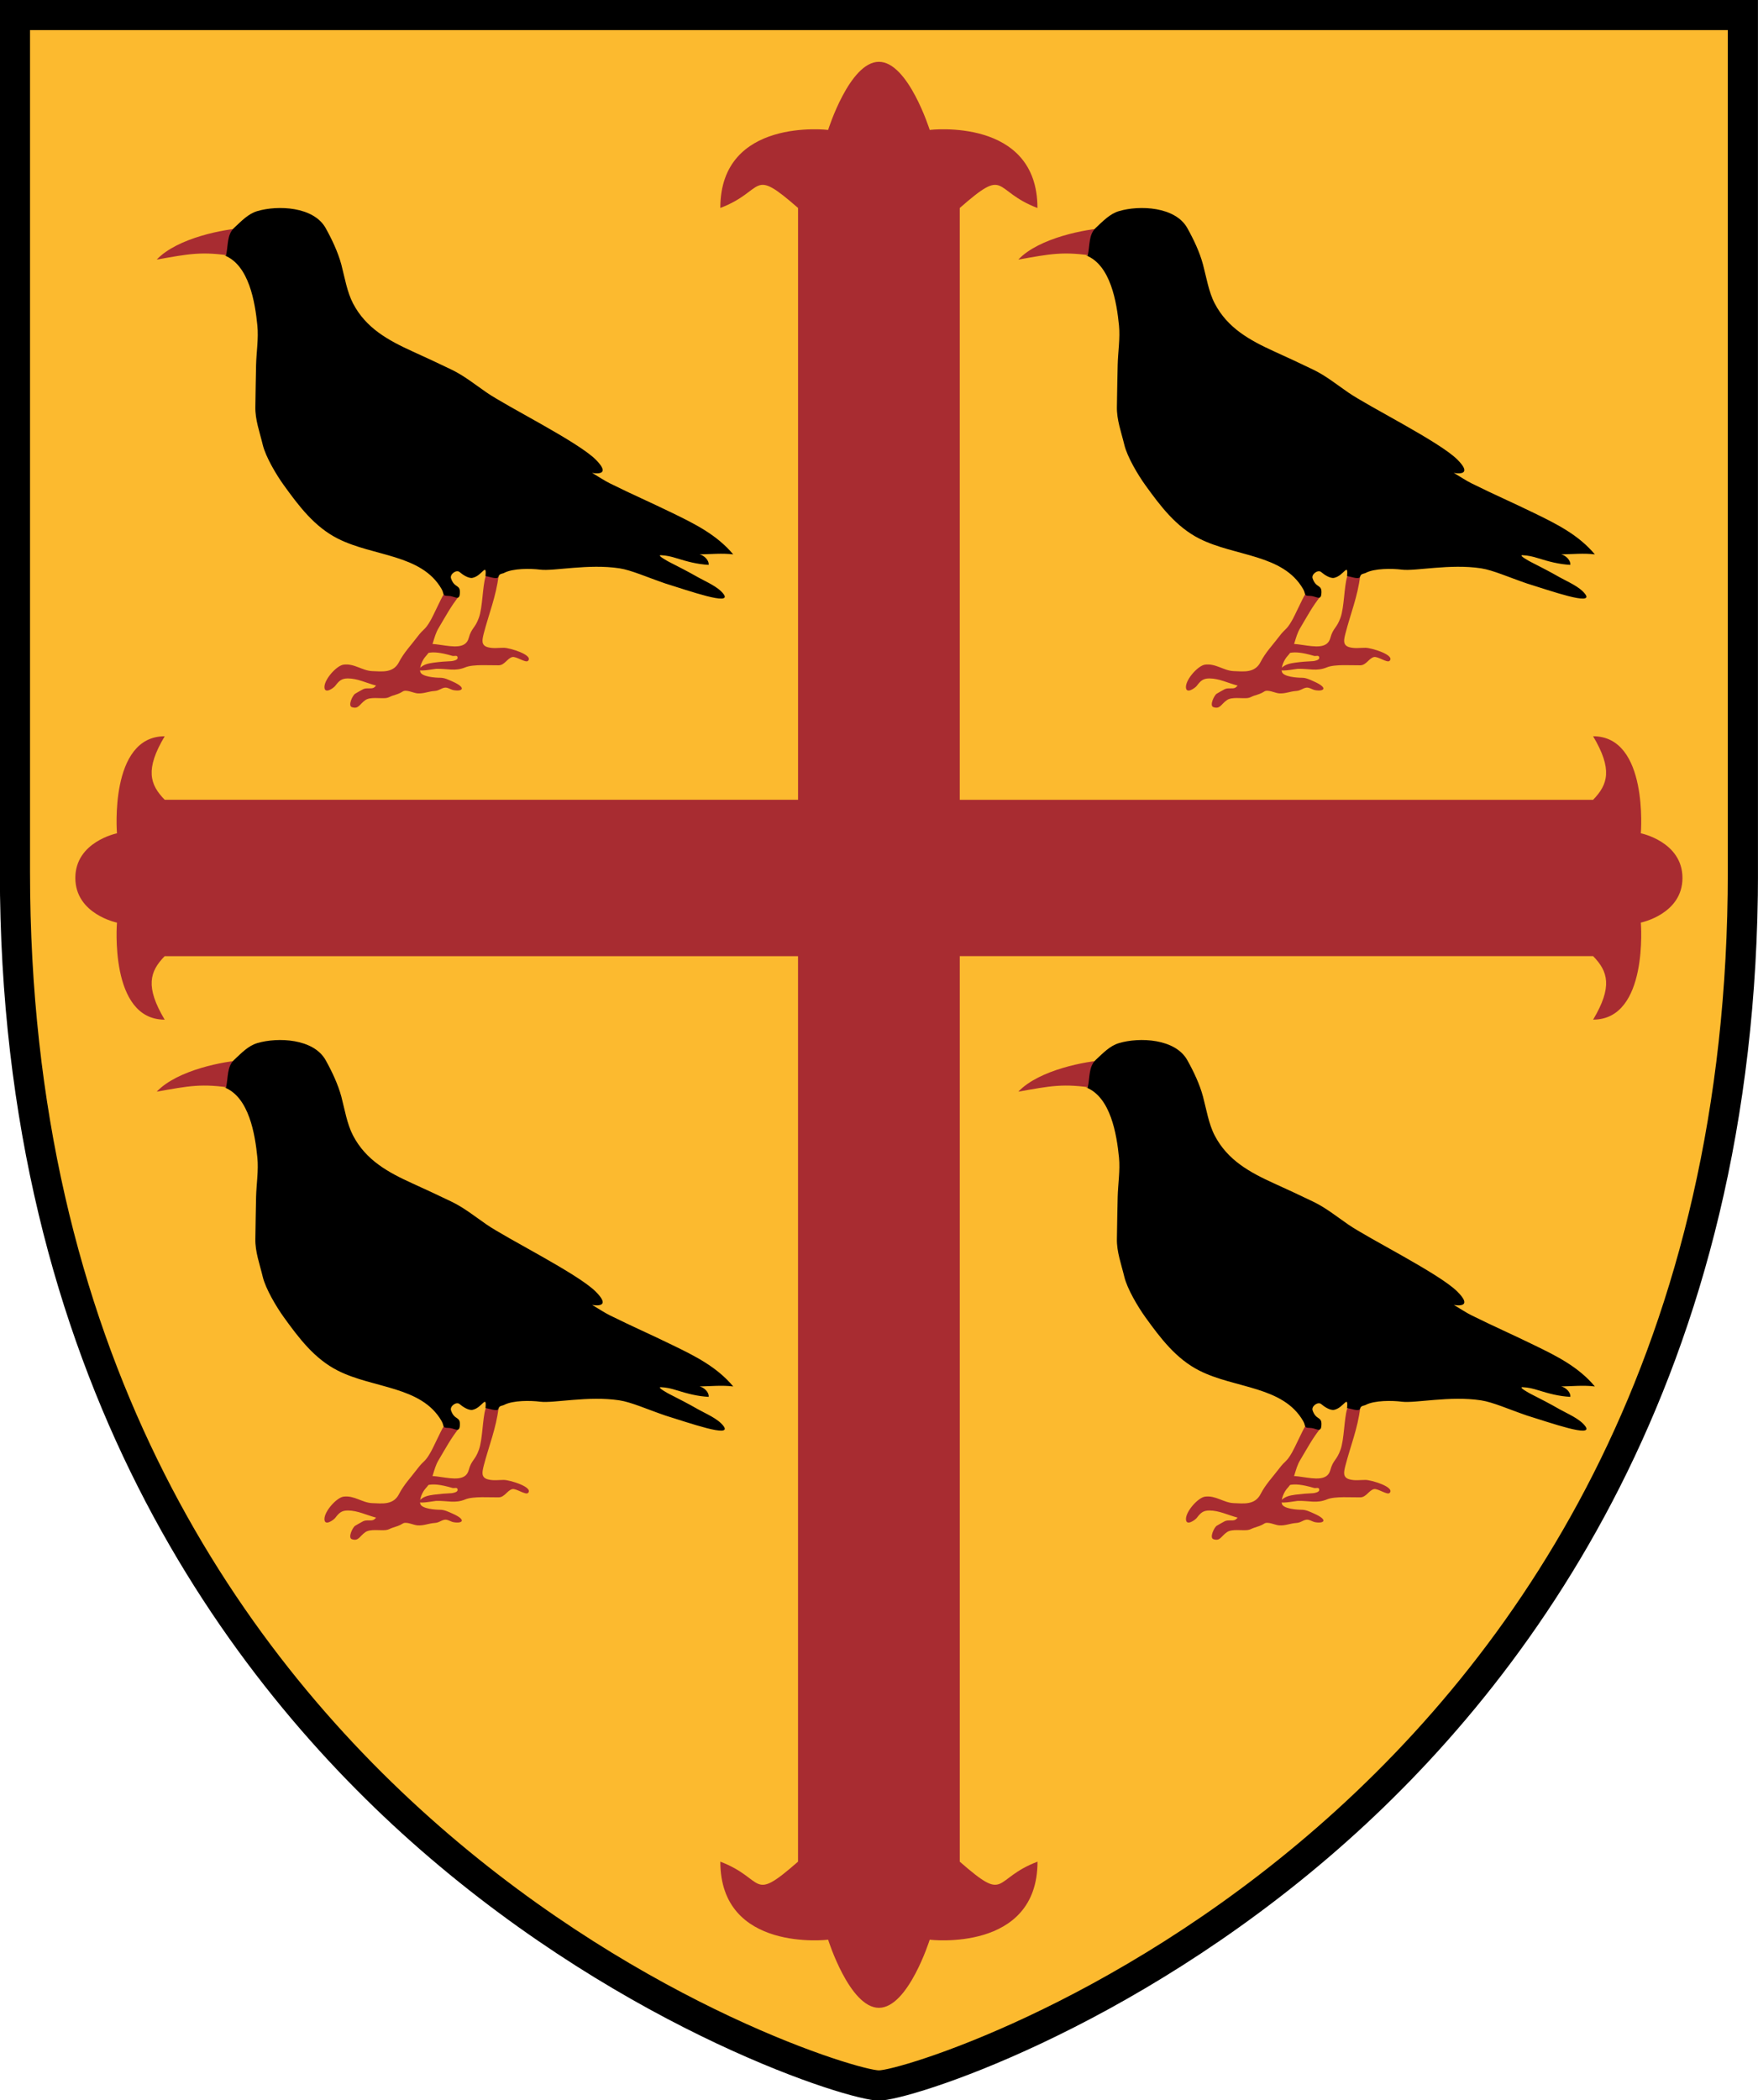 <svg xmlns="http://www.w3.org/2000/svg" width="73.382" height="87.656"><defs><clipPath id="d"><path d="M105.29 696.673H164v74.132h-58.71v-74.132z"/></clipPath><clipPath id="e"><path d="M105.29 700.662H164v70.143h-58.71v-70.143z"/></clipPath><clipPath id="f"><path d="M105.29 696.673H164v74.132h-58.71v-74.132z"/></clipPath><clipPath id="a"><path d="M57.384 299.073h127.44v-127.44H57.384v127.44z"/></clipPath><clipPath id="b"><path d="M67.174 185.96h125.64V60.32H67.175v125.64z"/></clipPath><clipPath id="c"><path d="M399.222 792.726h130.32v-130.32h-130.32v130.32z"/></clipPath></defs><g clip-path="url(#d)" transform="matrix(1.25 0 0 -1.25 -131.62 963.5)"><path d="M105.42 770.677V741.69c0-16.805 7.608-26.975 13.99-32.547 6.963-6.078 14.274-8.353 15.236-8.353.962 0 8.273 2.275 15.235 8.353 6.384 5.572 13.992 15.742 13.992 32.547v28.987H105.42z" fill-rule="evenodd"/></g><g clip-path="url(#e)" transform="matrix(1.25 0 0 -1.25 -131.62 963.5)"><path d="M105.42 770.677V741.69c0-16.805 7.608-26.975 13.99-32.547 6.963-6.078 14.274-8.353 15.236-8.353.962 0 8.273 2.275 15.235 8.353 6.384 5.572 13.992 15.742 13.992 32.547v28.987H105.42z" fill="none" stroke="#000" stroke-width=".257"/><path d="M106.17 769.923V741.69c0-31.75 27.13-40.147 28.476-40.147s28.476 8.398 28.476 40.147v28.233H106.17z" fill="#fcba2f" fill-rule="evenodd"/><path d="M106.17 769.923V741.69c0-31.75 27.13-40.147 28.476-40.147s28.476 8.398 28.476 40.147v28.233H106.17z" fill="none" stroke="#000" stroke-width=".257"/></g><g clip-path="url(#f)" transform="matrix(1.25 0 0 -1.25 -131.62 963.5)"><path d="M137.344 738.875h21.152c.498-.51.655-1.02 0-2.12 1.858 0 1.593 3.24 1.593 3.24s1.39.28 1.39 1.49-1.39 1.492-1.39 1.492.264 3.24-1.594 3.24c.655-1.102.498-1.61 0-2.122h-21.15v19.76c1.6 1.402 1.072.58 2.595 0 0 3.04-3.598 2.607-3.598 2.607s-.717 2.274-1.696 2.274c-.98 0-1.696-2.274-1.696-2.274s-3.6.434-3.6-2.606c1.523.58.994 1.4 2.596 0v-19.76h-21.15c-.5.51-.657 1.02 0 2.12-1.86 0-1.594-3.24-1.594-3.24s-1.39-.28-1.39-1.49 1.39-1.492 1.39-1.492-.266-3.24 1.593-3.24c-.656 1.102-.498 1.61 0 2.12h21.15V708.64c-1.6-1.4-1.072-.58-2.595 0 0-3.04 3.6-2.606 3.6-2.606s.716-2.274 1.696-2.274 1.696 2.274 1.696 2.274 3.6-.433 3.6 2.606c-1.524-.578-.995-1.4-2.597 0v30.237M113.11 762.243c-1.078.178-1.515.076-2.58-.11.692.732 2.287 1.023 2.887 1.05-.204-.242-.22-.62-.308-.94" fill="#a82c31"/><path d="M120.634 750.905c-.27-.326-.472-.708-.69-1.073-.193-.32-.173-.67-.424-.936-.115-.122-.228-.373-.19-.526.043-.17.514-.2.66-.2.15.002.283-.068.42-.127.475-.212.332-.338.034-.287-.1.017-.197.1-.302.083-.117-.02-.186-.1-.328-.11-.218-.014-.36-.095-.58-.08-.13.01-.374.14-.49.062-.105-.072-.22-.102-.34-.14-.088-.028-.128-.07-.228-.08-.188-.018-.517.045-.678-.066-.2-.137-.225-.312-.452-.236-.143.048.03.402.11.448.087.052.175.102.265.15.114.058.26.002.356.05.025.015.058.048.078.072-.31.08-.62.238-.94.238-.206 0-.29-.07-.423-.246-.058-.076-.362-.292-.362-.04 0 .262.406.713.635.746.356.05.623-.2.957-.215.335-.013.707-.07.897.3.165.32.406.568.62.852.218.288.24.2.433.538.097.166.345.723.44.873.048.077.428-.05.524-.05" fill="#a82c31"/><path d="M121.508 751.536c-.1-.326-.094-1.01-.22-1.36-.13-.364-.246-.334-.34-.68-.195-.726-1.693.293-1.755-.546.393-.03.375.196 1.212-.05.06-.018.18.047.172-.075-.005-.068-.16-.097-.206-.1-.195-.008-.393-.024-.588-.05-.186-.027-.336-.054-.477-.19-.16-.152.49-.018.554-.017.387.01.628-.093.975.05.263.11.848.062 1.118.068.196.006.285.235.45.275.134.033.448-.21.527-.125.183.195-.615.435-.81.435-.184 0-.348-.03-.53.017-.24.064-.19.252-.14.46.17.654.412 1.24.495 1.924-.146.01-.113.108-.27.116 0-.02-.167-.13-.167-.15" fill="#a82c31"/><path d="M112.79 762.273c.824-.322 1.024-1.57 1.1-2.34.044-.43-.032-.89-.043-1.32-.012-.465-.015-.93-.024-1.394-.01-.436.147-.848.247-1.27.098-.407.46-1.012.697-1.34.51-.708 1.03-1.4 1.815-1.796 1.192-.6 2.786-.512 3.46-1.68.098-.17.007-.23.223-.23.2 0 .362-.17.385.06.034.35-.174.172-.293.526-.047.138.18.304.287.21.102-.088.3-.222.433-.193.323.068.475.536.43.05.053.027.4-.136.436-.01.028.106.125.092.186.124.293.157.89.15 1.204.11.46-.058 1.606.203 2.65.044.394-.06.935-.303 1.533-.507.773-.238 2.253-.764 1.94-.35-.187.248-.594.412-.858.562-.312.178-.633.343-.952.505-.028.014-.44.235-.278.228.193-.01.332-.043.516-.1.378-.117.686-.2 1.076-.223.02.16-.165.323-.305.35.37.006.76.046 1.126 0-.547.653-1.276 1.014-2.013 1.373-.83.404-1.263.582-2.114 1.003-.33.163-.79.523-1.063.544-.463.035 1.478-.64.6.243-.594.597-2.966 1.772-3.65 2.245-.384.266-.756.565-1.176.765-.43.207-.864.41-1.3.607-.8.366-1.548.77-1.98 1.6-.2.382-.28.876-.39 1.295-.112.416-.316.847-.523 1.218-.402.724-1.603.77-2.28.57-.31-.09-.536-.337-.767-.55-.26-.237-.202-.59-.282-.938"/><path d="M141.88 762.243c-1.077.178-1.513.076-2.578-.11.69.732 2.287 1.023 2.887 1.05-.205-.242-.222-.62-.31-.94M149.405 750.905c-.27-.326-.472-.708-.69-1.073-.193-.32-.173-.67-.424-.936-.113-.122-.227-.373-.188-.526.042-.17.513-.2.66-.2.15.002.283-.068.417-.127.476-.212.333-.338.035-.287-.1.017-.197.1-.302.083-.117-.02-.186-.1-.328-.11-.218-.014-.36-.095-.58-.08-.13.01-.374.14-.49.062-.105-.072-.22-.102-.34-.14-.088-.028-.128-.07-.228-.08-.188-.018-.517.045-.678-.066-.202-.137-.226-.312-.453-.236-.143.048.03.402.11.448.087.052.175.102.265.15.114.058.26.002.355.05.026.015.058.048.078.072-.31.08-.62.238-.94.238-.206 0-.29-.07-.423-.246-.058-.076-.363-.292-.363-.04 0 .262.405.713.634.746.356.05.624-.2.957-.215.336-.013.708-.07.9.3.163.32.404.568.62.852.216.288.237.2.43.538.098.166.346.723.44.873.05.077.43-.05.525-.05" fill="#a82c31"/><path d="M150.28 751.536c-.1-.326-.094-1.01-.22-1.36-.13-.364-.246-.334-.34-.68-.195-.726-1.693.293-1.755-.546.393-.03.375.196 1.212-.05.06-.018.18.047.172-.075-.006-.068-.162-.097-.207-.1-.197-.008-.394-.024-.59-.05-.185-.027-.335-.054-.475-.19-.16-.152.488-.018.553-.017.39.01.63-.093.977.05.263.11.848.062 1.118.068.196.006.285.235.45.275.134.033.447-.21.526-.125.185.195-.613.435-.808.435-.184 0-.348-.03-.53.017-.24.064-.19.252-.138.46.168.654.41 1.24.492 1.924-.145.01-.113.108-.27.116 0-.02-.166-.13-.166-.15" fill="#a82c31"/><path d="M141.563 762.273c.823-.322 1.023-1.57 1.1-2.34.042-.43-.034-.89-.044-1.32-.013-.465-.017-.93-.026-1.394-.01-.436.147-.848.248-1.27.097-.407.46-1.012.696-1.34.51-.708 1.03-1.4 1.814-1.796 1.193-.6 2.787-.512 3.46-1.68.1-.17.008-.23.224-.23.2 0 .362-.17.385.06.035.35-.173.172-.292.526-.047.138.18.304.287.21.102-.088.3-.222.433-.193.323.068.475.536.43.05.053.027.4-.136.436-.01.028.106.124.092.186.124.294.157.89.15 1.206.11.46-.058 1.605.203 2.648.044.395-.06.936-.303 1.534-.507.772-.238 2.254-.764 1.94-.35-.187.248-.593.412-.858.562-.31.178-.632.343-.95.505-.03.014-.442.235-.28.228.194-.01.333-.043.517-.1.378-.117.686-.2 1.076-.223.02.16-.165.323-.305.35.37.006.76.046 1.126 0-.547.653-1.276 1.014-2.013 1.373-.83.404-1.262.582-2.113 1.003-.33.163-.788.523-1.063.544-.463.035 1.478-.64.6.243-.594.597-2.966 1.772-3.65 2.245-.385.266-.755.565-1.176.765-.43.207-.864.41-1.3.607-.8.366-1.548.77-1.98 1.6-.2.382-.278.876-.39 1.295-.11.416-.316.847-.523 1.218-.402.724-1.603.77-2.278.57-.312-.09-.538-.337-.77-.55-.258-.237-.2-.59-.28-.938"/><path d="M113.11 734.46c-1.078.18-1.515.077-2.58-.11.692.732 2.287 1.024 2.887 1.05-.204-.24-.22-.62-.308-.94M120.634 723.124c-.27-.326-.472-.708-.69-1.073-.193-.318-.173-.67-.424-.935-.115-.12-.228-.372-.19-.526.043-.17.514-.2.66-.2.15 0 .283-.07.42-.13.475-.21.332-.337.034-.286-.1.017-.197.1-.302.083-.117-.02-.186-.1-.328-.108-.218-.015-.36-.096-.58-.08-.13.008-.374.138-.49.06-.105-.07-.22-.1-.34-.14-.088-.027-.128-.068-.228-.078-.188-.02-.517.043-.678-.068-.2-.137-.225-.312-.452-.236-.143.048.03.402.11.448.087.052.175.102.265.15.114.058.26.002.356.05.025.015.058.048.078.072-.31.08-.62.238-.94.238-.206 0-.29-.07-.423-.245-.058-.075-.362-.292-.362-.04 0 .262.406.714.635.747.356.05.623-.202.957-.216.335-.012.707-.07.897.3.165.32.406.57.62.853.218.288.24.2.433.54.097.165.345.722.44.87.048.078.428-.05.524-.05" fill="#a82c31"/><path d="M121.508 723.754c-.1-.326-.094-1.01-.22-1.36-.13-.364-.246-.334-.34-.68-.195-.726-1.693.292-1.755-.546.393-.03.375.196 1.212-.05.06-.02.18.047.172-.075-.005-.068-.16-.097-.206-.1-.195-.008-.393-.025-.588-.05-.186-.027-.336-.054-.477-.19-.16-.152.49-.018.554-.017.387.01.628-.093.975.05.263.11.848.062 1.118.068.196.006.285.235.45.275.134.03.448-.21.527-.127.183.195-.615.434-.81.434-.184 0-.348-.03-.53.018-.24.064-.19.25-.14.46.17.654.412 1.24.495 1.924-.146.007-.113.106-.27.114 0-.02-.167-.13-.167-.15" fill="#a82c31"/><path d="M112.79 734.492c.824-.322 1.024-1.57 1.1-2.34.044-.43-.032-.89-.043-1.32-.012-.465-.015-.93-.024-1.394-.01-.435.147-.847.247-1.27.098-.406.46-1.01.697-1.34.51-.707 1.03-1.4 1.815-1.795 1.192-.6 2.786-.512 3.46-1.68.098-.17.007-.23.223-.23.2 0 .362-.17.385.06.034.35-.174.173-.293.525-.047.14.18.304.287.21.102-.087.3-.22.433-.192.323.068.475.536.43.05.053.027.4-.136.436-.01.028.106.125.092.186.124.293.156.89.15 1.204.108.46-.057 1.606.204 2.65.045.394-.06.935-.303 1.533-.508.773-.237 2.253-.763 1.94-.35-.187.25-.594.413-.858.563-.312.18-.633.343-.952.506-.028.014-.44.235-.278.228.193-.01.332-.043.516-.1.378-.117.686-.2 1.076-.223.02.16-.165.322-.305.348.37.007.76.047 1.126 0-.547.654-1.276 1.015-2.013 1.373-.83.406-1.263.584-2.114 1.005-.33.163-.79.523-1.063.544-.463.034 1.478-.64.6.242-.594.598-2.966 1.772-3.65 2.245-.384.266-.756.565-1.176.765-.43.207-.864.41-1.3.607-.8.364-1.548.768-1.98 1.598-.2.383-.28.878-.39 1.297-.112.415-.316.846-.523 1.216-.402.726-1.603.773-2.28.573-.31-.09-.536-.338-.767-.55-.26-.238-.202-.593-.282-.94"/><path d="M141.88 734.46c-1.076.18-1.513.077-2.578-.11.692.732 2.287 1.024 2.887 1.05-.205-.24-.222-.62-.31-.94M149.405 723.124c-.27-.326-.47-.708-.69-1.073-.193-.318-.173-.67-.424-.935-.113-.12-.227-.372-.188-.526.042-.17.513-.2.66-.2.15 0 .283-.07.418-.13.476-.21.333-.337.035-.286-.1.017-.197.1-.302.083-.117-.02-.185-.1-.328-.108-.218-.015-.36-.096-.58-.08-.13.008-.374.138-.49.06-.104-.07-.22-.1-.34-.14-.088-.027-.128-.068-.228-.078-.188-.02-.517.043-.678-.068-.202-.137-.226-.312-.453-.236-.143.048.03.402.11.448.087.052.175.102.265.15.114.058.26.002.355.05.026.015.058.048.078.072-.31.08-.62.238-.94.238-.205 0-.29-.07-.423-.245-.058-.075-.363-.292-.363-.04 0 .262.405.714.634.747.356.05.624-.202.957-.216.336-.012.708-.07.9.3.163.32.404.57.62.853.216.288.238.2.432.54.096.165.344.722.438.87.05.078.43-.05.525-.05" fill="#a82c31"/><path d="M150.28 723.754c-.1-.326-.094-1.01-.22-1.36-.13-.364-.246-.334-.34-.68-.194-.726-1.693.292-1.755-.546.393-.03.375.196 1.212-.05.06-.02.18.047.172-.075-.006-.068-.16-.097-.207-.1-.197-.008-.394-.025-.59-.05-.185-.027-.335-.054-.475-.19-.16-.152.488-.018.553-.017.39.01.63-.093.977.05.263.11.848.062 1.118.068.196.006.285.235.45.275.134.03.448-.21.526-.127.185.195-.613.434-.807.434-.185 0-.35-.03-.53.018-.24.064-.192.25-.14.46.17.654.41 1.24.494 1.924-.146.007-.113.106-.27.114 0-.02-.167-.13-.167-.15" fill="#a82c31"/><path d="M141.563 734.492c.823-.322 1.023-1.57 1.1-2.34.042-.43-.033-.89-.044-1.32-.013-.465-.017-.93-.026-1.394-.01-.435.147-.847.248-1.27.097-.406.46-1.01.696-1.34.51-.707 1.03-1.4 1.815-1.795 1.192-.6 2.786-.512 3.46-1.68.1-.17.007-.23.223-.23.2 0 .363-.17.385.06.035.35-.173.173-.292.525-.047.14.18.304.288.21.1-.087.3-.22.432-.192.323.068.475.536.43.05.053.027.4-.136.436-.01.028.106.125.092.186.124.294.156.89.15 1.206.108.46-.057 1.605.204 2.648.045.395-.06.936-.303 1.534-.508.773-.237 2.254-.763 1.942-.35-.19.25-.595.413-.86.563-.31.18-.632.343-.95.506-.03.014-.442.235-.28.228.194-.01.333-.043.517-.1.378-.117.686-.2 1.077-.223.02.16-.166.322-.306.348.37.007.76.047 1.126 0-.547.654-1.276 1.015-2.013 1.373-.83.406-1.262.584-2.112 1.005-.33.163-.79.523-1.064.544-.463.034 1.478-.64.6.242-.594.598-2.966 1.772-3.65 2.245-.384.266-.755.565-1.176.765-.43.207-.864.41-1.3.607-.8.364-1.548.768-1.98 1.598-.2.383-.278.878-.39 1.297-.11.415-.316.846-.523 1.216-.402.726-1.603.773-2.278.573-.312-.09-.538-.338-.77-.55-.258-.238-.2-.593-.28-.94"/></g></svg>